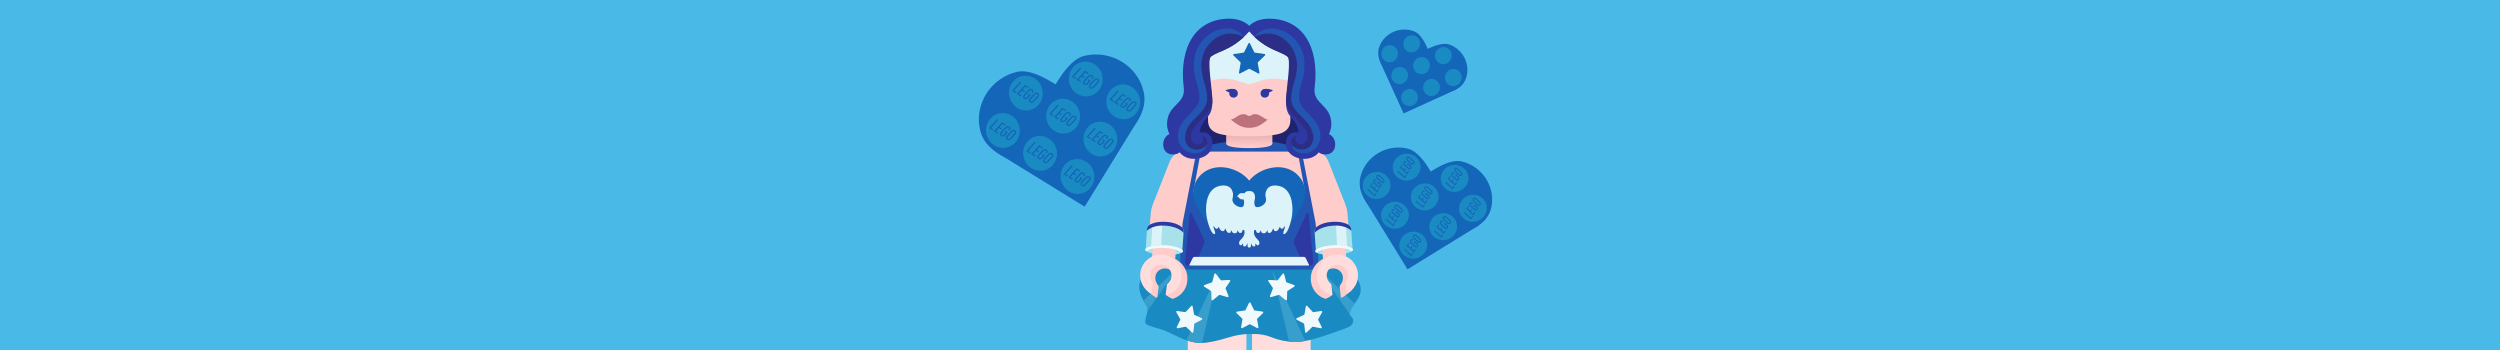 <?xml version="1.0" encoding="UTF-8"?>
<svg xmlns="http://www.w3.org/2000/svg" xmlns:xlink="http://www.w3.org/1999/xlink" viewBox="0 0 250 35">
  <defs>
    <linearGradient id="linear-gradient" x1="124.933" y1="14.981" x2="124.913" y2="11.424" gradientUnits="userSpaceOnUse">
      <stop offset="0" stop-color="#fcc"/>
      <stop offset=".09" stop-color="#fecbcb"/>
      <stop offset=".653" stop-color="#da9f9e"/>
    </linearGradient>
    <clipPath id="clippath">
      <path d="M114.565,24.97c.016-.236.543-.478,1.831-.419,1.217.055,1.83.356,1.83.588l.141-1.953c.015-.202-.073-.397-.236-.518-.264-.195-.754-.443-1.576-.484-.808-.041-1.294.128-1.562.28-.172.097-.281.275-.294.472l-.134,2.035Z" style="fill: none;"/>
    </clipPath>
    <clipPath id="clippath-1">
      <path d="M135.257,24.97c-.016-.236-.543-.478-1.831-.419-1.217.055-1.83.356-1.83.588l-.141-1.953c-.015-.202.073-.397.236-.518.264-.195.754-.443,1.576-.484.808-.041,1.294.128,1.562.28.172.097.281.275.294.472l.134,2.035Z" style="fill: none;"/>
    </clipPath>
  </defs>
  <g id="Background">
    <rect width="250" height="35" style="fill: #49b9e8;"/>
  </g>
  <g id="Design">
    <g>
      <path d="M125.499,10.658c-3.385.13-4.515-.841-5.912.119-.167.115-1.137.805-1.176,1.811-.028.706.416,1.245.588,1.455,1.834,2.229,10.626,2.558,12.759-.594.093-.138.621-2.464-1.956-2.85-1.506-.225-2.056-.027-4.303.059Z" style="fill: #1f236d;"/>
      <path d="M125.204,35v-1.773c0-.241.196-.437.437-.437h4.987c.241,0,.437.196.437.437v1.773h-5.86Z" style="fill: #fdd;"/>
      <path d="M118.78,35v-1.773c0-.241.196-.437.437-.437h4.987c.241,0,.437.196.437.437v1.773h-5.86Z" style="fill: #fdd;"/>
      <path d="M135.959,29.546c-.11.285-.312.55-.503.814-.218.297-.423.593-.487.915-.007.027-.011.055-.014.083-.023.196.363.37.363.696,0,.549-.423.673-1.699,1.115-.8.276-1.977.722-3.09.926-.002,0-.004.002-.005.002-.489.088-.966.131-1.393.09-.08-.007-.154-.016-.227-.025-1.927-.227-1.781-.781-3.754-.77-1.92.009-2.435.566-4.487.871-.158.023-.313.035-.467.039h-.002c-.547.007-1.067-.11-1.556-.281-.952-.331-1.791-.866-2.489-1.074-1.579-.473-1.68-.473-1.616-.892.035-.234.096-.462.195-.835.016-.058.025-.112.03-.163.034-.352-.166-.573-.405-.991-.05-.088-.103-.186-.154-.296-.499-1.053-.177-1.657-.112-1.839.49-1.336,1.896-2.034,4.124-2.841h13.83l3.507,2.715c.186.125.331.306.403.518.199.588.121.932.007,1.223Z" style="fill: #1a8ac2;"/>
      <path d="M131.061,26.956h-12.282c-.581,0-.768-.431-.758-.957l.122-3.336c.001-.05.006-.1.016-.149l1.381-7.111c.088-.45.519-.778,1.024-.778,0,0,2.064-.632,4.365-.632s4.349.632,4.349.632c.505,0,.936.328,1.024.778l1.381,7.111c.01.049.015.099.016.149l.122,3.336c.009.526-.178.957-.758.957Z" style="fill: #2256b2;"/>
      <path d="M130.519,19.246l-.617-3.36c-.082-.421-.486-.728-.958-.728h-8.04c-.472,0-.876.307-.958.728l-.626,3.36h11.199Z" style="fill: #fcc;"/>
      <path d="M133.372,24.163c.981-.048,1.816.031,1.885.807.019.213-.454.418-1.767.49-1.332.073-1.879-.099-1.895-.322-.044-.613.795-.927,1.777-.975Z" style="fill: #a7e1ea;"/>
      <path d="M135.457,30.36c-.218.297-.433.724-.497,1.046l-3.178-4.591,3.674,3.545Z" style="fill: #389fcc;"/>
      <path d="M114.759,31.056c.034-.352-.166-.573-.405-.991l3.62-3.512-3.214,4.506v-.004Z" style="fill: #389fcc;"/>
      <path d="M130.529,34.095c-.002,0-.004.002-.005.002-.489.088-.966.131-1.393.09-.08-.007-.154-.016-.227-.025l-1.676-7.126,3.301,7.059Z" style="fill: #389fcc;"/>
      <path d="M121.904,27.036l-1.708,7.266h-.002c-.547.007-1.067-.11-1.556-.281l3.266-6.984Z" style="fill: #389fcc;"/>
      <path d="M130.728,30.601l.537.583c.019.021.048.031.076.027l.785-.113c.071-.01.122.065.087.127l-.389.691c-.014.025-.015.055-.002.08l.35.711c.032.064-.024.137-.094.122l-.777-.156c-.028-.006-.057.003-.077.023l-.568.553c-.051.05-.137.019-.146-.052l-.092-.788c-.003-.028-.02-.053-.045-.066l-.701-.37c-.063-.033-.061-.125.004-.154l.721-.331c.026-.012.044-.036.049-.064l.135-.781c.012-.07.1-.096.148-.044Z" style="fill: #f0f9fc;"/>
      <path d="M128.415,27.409l.199.768c.007.027.027.05.054.059l.745.27c.067.024.077.115.017.154l-.669.426c-.024.015-.039.041-.04.07l-.026.792c-.002.071-.086.109-.141.064l-.612-.504c-.022-.018-.051-.024-.079-.016l-.762.22c-.069.02-.13-.048-.104-.114l.29-.738c.01-.026.007-.056-.009-.08l-.444-.657c-.04-.059.005-.139.077-.134l.791.048c.028.002.056-.011.073-.033l.487-.626c.044-.056.133-.038.151.031Z" style="fill: #f0f9fc;"/>
      <path d="M119.119,30.601l-.537.583c-.019.021-.048.031-.076.027l-.785-.113c-.071-.01-.122.065-.087.127l.389.691c.014.025.015.055.002.08l-.35.711c-.032.064.024.137.094.122l.777-.156c.028-.006.057.003.077.023l.568.553c.051.05.137.019.146-.052l.092-.788c.003-.028.02-.053.045-.066l.701-.37c.063-.033.061-.125-.004-.154l-.721-.331c-.026-.012-.044-.036-.049-.064l-.135-.781c-.012-.07-.1-.096-.148-.044Z" style="fill: #f0f9fc;"/>
      <path d="M121.432,27.409l-.199.768c-.007.027-.027.05-.054.059l-.745.27c-.067.024-.077.115-.017.154l.669.426c.024.015.039.041.04.07l.026.792c.002.071.086.109.141.064l.612-.504c.022-.018.051-.024.079-.016l.762.22c.069.02.13-.048.104-.114l-.29-.738c-.01-.026-.007-.056.009-.08l.444-.657c.04-.059-.005-.139-.077-.134l-.791.048c-.028.002-.056-.011-.073-.033l-.487-.626c-.044-.056-.133-.038-.151.031Z" style="fill: #f0f9fc;"/>
      <path d="M125.052,30.289l.35.711c.013.025.037.043.065.047l.785.113c.071.01.099.097.048.147l-.568.553c-.02.02-.03.048-.025.076l.135.781c.012.07-.062.124-.125.091l-.701-.37c-.025-.013-.055-.013-.08,0l-.701.37c-.063.033-.137-.02-.125-.091l.135-.781c.005-.028-.004-.057-.025-.076l-.568-.553c-.051-.05-.023-.137.048-.147l.785-.113c.028-.004.052-.022.065-.047l.35-.711c.032-.064.123-.064.155,0Z" style="fill: #f0f9fc;"/>
      <path d="M124.92,14.81c-1.468,0-2.302-.17-2.302-.455v-.905h4.619v.905c0,.285-.848.455-2.316.455Z" style="fill: url(#linear-gradient);"/>
      <g>
        <path d="M120.393,23.93l-1.202-2.555c-.05-.106-.207-.078-.218.038l-.47,4.829c-.016.169.116.315.286.315h.858l.116-.628.641-1.533c.063-.15.059-.319-.01-.466Z" style="fill: #2e38a3;"/>
        <path d="M129.445,23.93l1.202-2.555c.05-.106.207-.078.218.038l.47,4.829c.016.169-.116.315-.286.315h-.858l-.116-.628-.641-1.533c-.063-.15-.059-.319.01-.466Z" style="fill: #2e38a3;"/>
      </g>
      <path d="M124.919,22.002c.539.055,3.987.501,3.987.501.004-.005,1.599-1.833,1.613-3.257.01-1.028-.737-2.15-2.036-2.451-1.228-.285-2.76.261-3.564,1.267-.804-1.007-2.336-1.552-3.564-1.267-1.299.301-2.036,1.423-2.036,2.451,0,1.433,1.613,3.257,1.613,3.257,0,0,3.448-.445,3.987-.501Z" style="fill: #1466b8;"/>
      <path d="M124.923,24.761c.277,0,.13-.421.177-.418.043.002.094.324.317.305.194-.017.083-.271.139-.286.05-.014.089.194.237.172.071-.011.167-.115.148-.267-.037-.303-.332-.348-.486-.729-.076-.188-.078-.332-.033-.49.018-.064.156-.111.193.037.01.038-0.0.189.178.21.249.029.226-.257.277-.248.064.012-.005.238.261.28.319.05.36-.315.412-.299.051.015-.059.249.171.267.301.023.356-.458.416-.443.037.009.011.236.195.262.321.046.441-.468.476-.452.043.02-.036.137.13.204.194.079.299-.26.354-.238.102.04-.307.753-.099.782.261.036.58-.674.772-1.602.203-.982.1-2.558-.871-3.07-.411-.217-1.083-.299-1.444.019-.255.224-.295.595-.297.61-.034.356.103.473.049.725-.094.445-.8.752-1.039.572-.093-.07-.107-.22-.119-.343-.021-.22.048-.339.059-.458.016-.17.04-.782-.574-.763h.002c-.237-.007-.379.08-.463.199-.069.097-.484-.213-.751.395-.007.017.136.001.141.011.153.322.508.215.515.244.023.095.059.204.044.371-.012.123-.026.273-.119.343-.238.18-.945-.127-1.039-.572-.053-.252.084-.369.049-.725-.001-.015-.042-.386-.297-.61-.361-.318-1.034-.236-1.444-.019-.971.512-1.074,2.088-.871,3.07.192.928.511,1.638.772,1.602.208-.029-.201-.742-.099-.782.055-.022.16.317.354.238.166-.067.087-.184.13-.204.036-.017.155.497.476.452.184-.026.158-.253.195-.262.059-.014.115.467.416.443.23-.018.119-.252.171-.267.052-.016.093.349.412.299.266-.042.197-.268.261-.28.051-.01.028.276.277.248.178-.021.168-.171.178-.21.037-.148.175-.101.193-.037.045.157.043.302-.033.49-.154.381-.449.426-.486.729-.019.152.078.256.148.267.148.023.188-.186.237-.172.056.015-.056.269.139.286.222.019.273-.303.317-.305.047-.003-.1.418.177.418" style="fill: #dcf3f9;"/>
      <path d="M118.939,26.474c.081-.162.26-.521.346-.692.029-.059.089-.095.155-.095h10.96c.066,0,.125.036.155.095.085.171.263.529.345.692.019.038-.009.083-.051.083l-11.856 0c-.043 0-.07-.045-.051-.083Z" style="fill: #e5f6fb;"/>
      <path d="M127.722,13.433c-.548.103-1.011.199-2.815.199-1.637,0-2.164-.067-2.79-.199-.855-.18-1.314-.605-1.314-1.388v-3.744c0-.735.588-.768,1.314-.768h5.605c.726,0,1.314.033,1.314.768v3.744c0,.778-.538,1.242-1.314,1.388Z" style="fill: #fcc;"/>
      <path d="M116.45,24.163c-.981-.048-1.816.031-1.885.807-.019.213.454.418,1.767.49,1.332.073,1.879-.099,1.895-.322.044-.613-.795-.927-1.777-.975Z" style="fill: #a7e1ea;"/>
      <path d="M117.135,26.109s-.289.023-.799-.016c-.463-.035-.786-.104-.786-.104-.205-.015-.361-.161-.349-.324l.193-2.038,2.305-.042-.171,2.256c-.012.164-.189.284-.394.268Z" style="fill: #fcc;"/>
      <g>
        <path d="M118.73,28.125c-.092.852-.686,1.525-1.453,1.759-.063.019-.693-.34-.685-.405l.693-.7c.306-.214.5-.589.447-1.019-.05-.409-.359-.58-.719-.781-.616-.343-1.365-.006-1.466.643-.067.427.112.702.267.913.033.046.051.101.044.157l-.125,1.014c-.004.032-.032.06-.063.055-.218-.032-.805-.558-.864-.603-.206-.158-.124-.106-.167-.874-.02-.357-.031-.536-.019-.632.115-.933.399-1.762,1.283-1.906.221-.036.712-.202.941-.137,1.385.399,2.001,1.444,1.886,2.515Z" style="fill: #fcc;"/>
        <path d="M118.138,27.789c-.104.835-.693,1.491-1.449,1.722-.063.019-.124-.035-.116-.101l.112-.909c.008-.061.041-.114.088-.154.244-.206.398-.522.378-.883-.023-.418-.398-.866-.804-.967-.633-.157-1.242.276-1.319.904-.034.278.042.544.194.755.036.05.056.11.048.171l-.111.906c-.008.066-.082.105-.139.071-.678-.408-1.089-1.189-.986-2.025.143-1.166,1.232-1.986,2.405-1.785,1.077.185,1.836,1.21,1.7,2.294Z" style="fill: #fdd;"/>
      </g>
      <path d="M119.649,15.147c.018-.1-.161-.192-.259-.219-.607-.163-1.258.043-1.495.187-.271.164-.732.554-.922,1.035l-1.416,3.595c-.179.424-.291.737-.358.943-.057.174-.094.351-.113.533-.052.479-.158,1.737-.235,2.683l3.242.25.171-1.868c.001-.006.001-.011.002-.017l1.383-7.122Z" style="fill: #fcc;"/>
      <path d="M114.565,24.97c.016-.236.543-.478,1.831-.419,1.217.055,1.83.356,1.83.588l.141-1.953c.015-.202-.073-.397-.236-.518-.264-.195-.754-.443-1.576-.484-.808-.041-1.294.128-1.562.28-.172.097-.281.275-.294.472l-.134,2.035Z" style="fill: #a7e1ea;"/>
      <path d="M130.172,15.147c-.018-.1.161-.192.259-.219.607-.163,1.258.043,1.495.187.271.164.732.554.922,1.035l1.416,3.595c.179.424.291.737.358.943.057.174.094.351.113.533.052.479.158,1.737.235,2.683l-3.242.25-.171-1.868c-.001-.006-.001-.011-.002-.017l-1.383-7.122Z" style="fill: #fcc;"/>
      <path d="M118.162,25.257c-.035,0-.07-.013-.097-.039-.132-.128-.648-.382-1.657-.423-1.03-.044-1.521.155-1.649.278-.055.053-.144.052-.197-.004-.053-.056-.052-.144.004-.197.101-.097.533-.408,1.853-.355,1.02.042,1.628.296,1.84.501.055.054.057.142.003.197-.027.028-.064.042-.1.042Z" style="fill: #f0f9fc;"/>
      <path d="M128.999,7.05c-.028.902-.397,2.131-.397,3.106,0,.576.089,1.091.418,1.457.848.943.844,1.455.789,1.65-.085-.025-.177-.039-.271-.039-.53,0-.917.421-.943,1.04-.04.976.77,1.619,1.852,1.619.678,0,1.185-.309,1.425-.651.111.098.341.217.655.217.625,0,.993-.396.993-1.023,0-.491-.296-.884-.622-1.01,0,0,.236-.474.236-1.004,0-1.971-1.875-1.972-1.672-3.618.511-4.156-1.229-6.927-4.569-6.927-1.257,0-2.117.65-2.225,1.127-.366,1.612,4.386,2.323,4.331,4.056Z" style="fill: #2e38a3;"/>
      <path d="M120.84,7.05c.028.902.397,2.131.397,3.106,0,.576-.089,1.091-.418,1.457-.848.943-.844,1.455-.789,1.65.085-.025.177-.039.271-.039.53,0,.917.421.943,1.04.04.976-.77,1.619-1.852,1.619-.678,0-1.185-.309-1.425-.651-.111.098-.341.217-.655.217-.625,0-.993-.396-.993-1.023,0-.491.296-.884.622-1.01,0,0-.236-.474-.236-1.004,0-1.971,1.875-1.972,1.672-3.618-.511-4.156,1.229-6.927,4.569-6.927,1.257,0,2.117.65,2.225,1.127.366,1.612-4.386,2.323-4.331,4.056Z" style="fill: #2e38a3;"/>
      <path d="M124.919,8.447c.844-.271,1.632-.594,2.531-.592.952.002,1.566.46,1.648.03.12-.633.13-1.577-.171-2.029-.516-.774-2.139-.603-4.007-2.711-1.868,2.109-3.491,1.937-4.007,2.711-.301.452-.291,1.396-.171,2.029.081.43.695-.029,1.648-.03.899-.001,1.687.321,2.531.592Z" style="fill: #dcf3f9;"/>
      <g>
        <path d="M124.389,3.692c-1.416,1.323-2.436,1.382-3.268,1.941-.462.311.116,3.213.116,4.523,0,1.306-2.149,2.195-2.149,3.518,0,.471.278.746.643.753.359.007.579-.21.566-.49-.009-.184-.106-.325-.106-.325.391.035.537.386.533.635-.012.669-.463,1.064-1.255,1.064-.616,0-1.391-.897-1.008-2.236.375-1.308,1.995-2.209,1.953-3.017-.056-1.072-.917-3.224-.192-4.715.706-1.453,1.475-1.935,1.954-2.011,1.631-.26,2.214.36,2.214.36Z" style="fill: #2c2e85;"/>
        <path d="M124.389,3.692c-.393-.192-.905-.344-1.371-.342-1.427.003-2.883,1.366-2.883,3.186,0,1.411.585,2.049.585,3.297,0,1.613-2.214,2.113-2.214,3.941,0,.612.416,1.186,1.173,1.186.298,0,.812-.144,1.031-.551-.05.43-.389.931-1.243.931-.817,0-1.67-.642-1.67-1.731,0-1.866,2.148-2.462,2.148-3.843,0-1.204-.558-1.643-.558-3.371,0-1.909,1.53-3.594,3.454-3.538.889.026,1.453.682,1.547.834Z" style="fill: #2256b2;"/>
      </g>
      <path d="M124.99,4.335l.435.884c.011.023.033.039.059.043l.975.141c.064.009.09.088.043.133l-.706.687c-.018.018-.027.044-.022.069l.167.971c.011.064-.056.113-.113.082l-.872-.459c-.023-.012-.05-.012-.073,0l-.872.459c-.057.03-.124-.019-.113-.082l.167-.971c.004-.025-.004-.051-.022-.069l-.706-.687c-.046-.045-.021-.124.043-.133l.975-.141c.025-.004.048-.02.059-.043l.435-.884c.029-.058.111-.058.14,0Z" style="fill: #1466b8;"/>
      <path d="M125.503,11.415c-.371,0-.32.174-.579.174s-.208-.174-.579-.174c-.485,0-.806.441-1.266.554.448.29.897.816,1.846.816s1.453-.529,1.846-.816c-.447-.12-.781-.554-1.266-.554Z" style="fill: #bc717c;"/>
      <g>
        <g>
          <path d="M122.54,9.044c.128-.089.667-.256,1.004-.09l-.287.406c-.213-.046-.601-.221-.717-.315Z" style="fill: #2e38a3;"/>
          <circle cx="123.355" cy="9.338" r=".428" style="fill: #2e38a3;"/>
        </g>
        <g>
          <path d="M127.299,9.044c-.128-.089-.667-.256-1.004-.09l.287.406c.213-.046.601-.221.717-.315Z" style="fill: #2e38a3;"/>
          <circle cx="126.484" cy="9.338" r=".428" style="fill: #2e38a3;"/>
        </g>
      </g>
      <g style="clip-path: url(#clippath);">
        <rect x="115.167" y="22.319" width=".994" height="2.743" transform="translate(1.405 -6.045) rotate(3.012)" style="fill: #dcf3f9;"/>
        <path d="M118.463,23.442c-.015-.064-.434-.767-1.916-.874s-1.958.61-1.983.669l-.082-.54c.076-.178.209-.327.373-.418.297-.165.835-.352,1.714-.309.889.044,1.432.312,1.731.53.169.123.29.306.338.516l-.176.426Z" style="fill: #2e38a3;"/>
      </g>
      <path d="M132.686,26.109s.289.023.799-.016c.463-.035.786-.104.786-.104.205-.015.361-.161.349-.324l-.193-2.038-2.305-.042.171,2.256c.012.164.189.284.394.268Z" style="fill: #fcc;"/>
      <g>
        <path d="M131.092,28.125c.092.852.686,1.525,1.453,1.759.063.019.693-.34.685-.405l-.693-.7c-.306-.214-.5-.589-.447-1.019.05-.409.359-.58.719-.781.616-.343,1.365-.006,1.466.643.067.427-.112.702-.267.913-.033.046-.051.101-.044.157l.125,1.014c.004.032.032.06.063.055.218-.032.805-.558.864-.603.206-.158.124-.106.167-.874.02-.357.031-.536.019-.632-.115-.933-.399-1.762-1.283-1.906-.221-.036-.712-.202-.941-.137-1.385.399-2.001,1.444-1.886,2.515Z" style="fill: #fcc;"/>
        <path d="M131.684,27.789c.104.835.693,1.491,1.449,1.722.063.019.124-.035.116-.101l-.112-.909c-.008-.061-.041-.114-.088-.154-.244-.206-.398-.522-.378-.883.023-.418.398-.866.804-.967.633-.157,1.242.276,1.319.904.034.278-.042.544-.194.755-.036.05-.056.11-.048.171l.111.906c.008.066.082.105.139.071.678-.408,1.089-1.189.986-2.025-.143-1.166-1.232-1.986-2.405-1.785-1.077.185-1.836,1.21-1.7,2.294Z" style="fill: #fdd;"/>
      </g>
      <path d="M135.257,24.97c-.016-.236-.543-.478-1.831-.419-1.217.055-1.83.356-1.83.588l-.141-1.953c-.015-.202.073-.397.236-.518.264-.195.754-.443,1.576-.484.808-.041,1.294.128,1.562.28.172.097.281.275.294.472l.134,2.035Z" style="fill: #a7e1ea;"/>
      <g style="clip-path: url(#clippath-1);">
        <rect x="133.661" y="22.319" width=".994" height="2.743" transform="translate(269.374 40.298) rotate(176.988)" style="fill: #dcf3f9;"/>
        <path d="M131.359,23.442c.015-.064.434-.767,1.916-.874s1.958.61,1.983.669l.082-.54c-.076-.178-.209-.327-.373-.418-.297-.165-.835-.352-1.714-.309-.889.044-1.432.312-1.731.53-.169.123-.29.306-.338.516l.176.426Z" style="fill: #2e38a3;"/>
      </g>
      <g>
        <path d="M125.45,3.692c1.408,1.312,2.436,1.382,3.268,1.941.462.311-.116,3.213-.116,4.523,0,1.306,2.149,2.195,2.149,3.518,0,.471-.278.746-.643.753-.359.007-.579-.21-.566-.49.009-.184.106-.325.106-.325-.391.035-.537.386-.533.635.012.669.463,1.064,1.255,1.064.616,0,1.391-.897,1.008-2.236-.375-1.308-1.995-2.209-1.953-3.017.056-1.072.917-3.224.192-4.715-.706-1.453-1.475-1.935-1.954-2.011-1.631-.26-2.214.36-2.214.36Z" style="fill: #2c2e85;"/>
        <path d="M125.45,3.692c.393-.192.905-.344,1.371-.342,1.427.003,2.883,1.366,2.883,3.186,0,1.411-.585,2.049-.585,3.297,0,1.613,2.214,2.113,2.214,3.941,0,.612-.416,1.186-1.173,1.186-.298,0-.812-.144-1.031-.551.05.43.389.931,1.243.931.817,0,1.67-.642,1.67-1.731,0-1.866-2.148-2.462-2.148-3.843,0-1.204.558-1.643.558-3.371,0-1.909-1.53-3.594-3.454-3.538-.889.026-1.453.682-1.547.834Z" style="fill: #2256b2;"/>
      </g>
      <path d="M131.66,25.257c-.036,0-.073-.014-.1-.042-.054-.055-.052-.144.003-.197.211-.205.82-.459,1.84-.501,1.32-.053,1.752.258,1.853.355.056.053.057.142.004.197-.053.055-.142.057-.197.004-.128-.123-.621-.321-1.649-.278-1.009.041-1.525.295-1.657.423-.027.026-.062.039-.097.039Z" style="fill: #f0f9fc;"/>
    </g>
    <g>
      <path d="M144.979,4.468c1.366.512,2.112,2.054,1.6,3.42-.276.738-.893,1.081-1.576,1.343l-4.644,2.113-2.119-4.656c-.337-.643-.573-1.302-.299-2.035.512-1.366,2.087-2.039,3.453-1.527.677.254,1.104,1.146,1.386,1.755.612-.274,1.52-.667,2.199-.413Z" style="fill: #1466b8;"/>
      <ellipse cx="140.957" cy="9.75" rx=".861" ry=".834" transform="translate(82.381 138.33) rotate(-69.465)" style="fill: #1a8ac2;"/>
      <ellipse cx="143.151" cy="8.747" rx=".861" ry=".834" transform="translate(84.745 139.734) rotate(-69.465)" style="fill: #1a8ac2;"/>
      <ellipse cx="145.335" cy="7.753" rx=".861" ry=".834" transform="translate(87.094 141.133) rotate(-69.465)" style="fill: #1a8ac2;"/>
      <ellipse cx="139.967" cy="7.554" rx=".861" ry=".834" transform="translate(83.795 135.977) rotate(-69.465)" style="fill: #1a8ac2;"/>
      <ellipse cx="142.152" cy="6.56" rx=".861" ry=".834" transform="translate(86.144 137.378) rotate(-69.465)" style="fill: #1a8ac2;"/>
      <ellipse cx="144.34" cy="5.56" rx=".861" ry=".834" transform="translate(88.501 138.777) rotate(-69.465)" style="fill: #1a8ac2;"/>
      <ellipse cx="138.973" cy="5.369" rx=".861" ry=".834" transform="translate(85.195 133.628) rotate(-69.465)" style="fill: #1a8ac2;"/>
      <ellipse cx="141.171" cy="4.381" rx=".861" ry=".834" transform="translate(87.548 135.045) rotate(-69.465)" style="fill: #1a8ac2;"/>
    </g>
    <g>
      <path d="M101.678,7.191c-2.585.614-4.283,3.232-3.669,5.817.332,1.396,1.369,2.156,2.543,2.784l7.913,4.874,4.887-7.934c.754-1.085,1.332-2.223,1.002-3.609-.614-2.584-3.308-4.159-5.894-3.544-1.282.305-2.256,1.82-2.903,2.858-1.043-.635-2.596-1.551-3.879-1.246Z" style="fill: #1466b8;"/>
      <g>
        <ellipse cx="107.747" cy="17.649" rx="1.688" ry="1.743" transform="translate(-1.161 25.392) rotate(-13.369)" style="fill: #1a8ac2;"/>
        <g>
          <path d="M107.175,16.509l.117.075-.736.813.254.163-.083.094-.371-.237.818-.908Z" style="fill: #1466b8;"/>
          <path d="M107.664,16.821l.371.236-.084.094-.254-.162-.279.31.218.14-.085.094-.218-.139-.286.317.253.161-.083.094-.371-.236.818-.908Z" style="fill: #1466b8;"/>
          <path d="M107.992,18.117c-.136.153-.281.181-.423.089-.069-.044-.104-.1-.108-.163-.003-.054.009-.101.044-.16.037-.062.115-.152.242-.294.262-.289.333-.346.433-.367.069-.014.134-.002.208.046.067.043.107.099.114.159.004.049-.012.106-.042.157-.012.021-.025.04-.046.065l-.115-.074c.02-.021.031-.038.043-.059.033-.056.037-.109-.024-.148-.035-.021-.064-.027-.102-.019-.074.018-.123.062-.352.313-.125.138-.204.232-.241.294-.038.063-.031.117.022.151.07.044.153.021.227-.061l.17-.189-.106-.066.076-.086.222.142-.241.27Z" style="fill: #1466b8;"/>
          <path d="M108.768,17.594c.069-.015.133,0,.202.045.079.051.115.108.115.176.002.051-.008.091-.042.147-.039.065-.115.157-.243.299-.266.29-.332.345-.438.367-.069.014-.133,0-.204-.045-.08-.051-.113-.108-.114-.176-.002-.051.007-.092.041-.148.039-.065.116-.156.243-.298.265-.291.33-.346.438-.367ZM108.207,18.326c-.034.058-.041.115.027.158.029.019.063.024.098.017.066-.015.126-.064.35-.315.124-.138.204-.231.239-.291.034-.058.042-.114-.025-.157-.03-.019-.064-.024-.099-.017-.065.015-.125.065-.35.314-.125.138-.205.231-.24.291Z" style="fill: #1466b8;"/>
        </g>
      </g>
      <g>
        <ellipse cx="104.008" cy="15.338" rx="1.688" ry="1.743" transform="translate(-.728 24.465) rotate(-13.369)" style="fill: #1a8ac2;"/>
        <g>
          <path d="M103.438,14.198l.116.074-.736.814.255.162-.083.094-.371-.237.819-.907Z" style="fill: #1466b8;"/>
          <path d="M103.926,14.51l.372.237-.085.092-.255-.162-.278.311.219.14-.085.094-.219-.139-.285.317.252.161-.083.094-.371-.236.818-.908Z" style="fill: #1466b8;"/>
          <path d="M104.254,15.806c-.137.153-.281.181-.425.089-.069-.044-.103-.1-.107-.163-.003-.054.009-.101.044-.16.036-.061.114-.152.242-.294.262-.288.333-.345.432-.366.07-.015.136-.003.21.045.067.043.107.099.114.159.003.049-.012.106-.042.157-.012.021-.026.04-.047.065l-.115-.074c.019-.021.031-.038.043-.059.033-.056.037-.109-.025-.148-.034-.022-.065-.026-.101-.019-.074.018-.123.062-.352.314-.125.137-.206.232-.242.293-.039.064-.031.117.022.151.07.044.154.021.227-.061l.17-.188-.106-.067.078-.086.221.142-.24.27Z" style="fill: #1466b8;"/>
          <path d="M105.029,15.282c.069-.015.133,0,.204.045.079.051.113.108.114.176.002.051-.008.091-.042.147-.039.065-.115.157-.242.3-.266.289-.331.344-.438.367-.069.014-.133-.001-.204-.046-.08-.051-.112-.108-.114-.175-0-.052.007-.092.041-.148.039-.066.117-.156.245-.299.264-.291.33-.346.437-.367ZM104.469,16.015c-.034.058-.04.115.026.158.029.019.063.024.098.017.066-.015.125-.064.351-.315.124-.137.203-.231.238-.291.034-.057.042-.113-.024-.156-.03-.02-.065-.025-.099-.018-.065.015-.125.065-.351.314-.125.138-.204.232-.239.291Z" style="fill: #1466b8;"/>
        </g>
      </g>
      <g>
        <ellipse cx="100.288" cy="13.045" rx="1.688" ry="1.743" transform="translate(-.298 23.543) rotate(-13.369)" style="fill: #1a8ac2;"/>
        <g>
          <path d="M99.718,11.905l.117.074-.737.814.255.162-.083.094-.372-.237.819-.907Z" style="fill: #1466b8;"/>
          <path d="M100.207,12.217l.371.237-.085.092-.255-.162-.278.311.219.14-.085.094-.218-.14-.286.318.253.161-.083.094-.371-.236.819-.908Z" style="fill: #1466b8;"/>
          <path d="M100.535,13.513c-.137.153-.281.181-.425.089-.069-.044-.102-.1-.107-.163-.003-.054.01-.101.045-.16.036-.062.113-.152.241-.294.263-.288.334-.345.433-.367.069-.014.135-.002.209.046.067.043.107.098.114.159.004.049-.012.106-.042.157-.012.021-.026.04-.047.065l-.115-.074c.019-.021.031-.038.043-.059.033-.056.037-.109-.024-.148-.035-.022-.065-.026-.102-.019-.074.018-.123.062-.352.313-.125.138-.206.232-.242.294-.039.064-.03.117.023.151.069.044.153.021.226-.062l.17-.188-.105-.068.077-.085.222.142-.241.27Z" style="fill: #1466b8;"/>
          <path d="M101.31,12.989c.068-.015.132,0,.203.045.079.051.113.108.115.176.001.051-.009.091-.043.147-.039.065-.115.157-.242.299-.266.29-.331.345-.437.368-.07.014-.134-.001-.204-.046-.08-.051-.113-.108-.114-.175-.001-.052.006-.092.04-.149.039-.065.117-.156.245-.298.264-.291.33-.346.438-.367ZM100.75,13.722c-.034.057-.04.115.026.158.03.019.064.024.098.016.066-.014.125-.064.351-.314.124-.137.204-.231.239-.291.034-.057.041-.114-.025-.156-.03-.02-.065-.025-.099-.018-.065.015-.125.064-.35.314-.125.138-.205.231-.24.291Z" style="fill: #1466b8;"/>
        </g>
      </g>
      <g>
        <ellipse cx="110.034" cy="13.906" rx="1.688" ry="1.743" transform="translate(-.233 25.82) rotate(-13.369)" style="fill: #1a8ac2;"/>
        <g>
          <path d="M109.463,12.767l.117.074-.736.814.254.162-.083.094-.371-.237.818-.907Z" style="fill: #1466b8;"/>
          <path d="M109.953,13.078l.371.236-.084.094-.255-.163-.279.311.218.14-.084.094-.219-.14-.286.318.253.161-.083.094-.371-.237.818-.907Z" style="fill: #1466b8;"/>
          <path d="M110.28,14.374c-.136.153-.281.18-.423.089-.069-.044-.104-.1-.107-.163-.003-.055.008-.101.044-.16.037-.062.115-.152.242-.294.262-.289.333-.346.433-.367.07-.013.136-.002.21.046.067.043.107.098.114.158.003.049-.013.107-.043.158-.012.021-.026.039-.046.064l-.115-.073c.019-.022.031-.038.043-.059.033-.056.036-.109-.025-.148-.034-.022-.064-.027-.101-.019-.075.018-.124.062-.353.313-.125.138-.205.232-.242.294-.038.064-.03.117.022.15.07.045.153.021.227-.06l.17-.188-.106-.068.077-.086.221.143-.241.27Z" style="fill: #1466b8;"/>
          <path d="M111.056,13.851c.069-.015.133,0,.204.045.079.051.113.108.114.176.002.051-.008.091-.042.147-.039.065-.115.157-.243.299-.266.291-.331.345-.438.367-.069.015-.133-.001-.204-.045-.08-.051-.112-.108-.114-.175-.001-.052.007-.092.041-.149.039-.065.117-.156.244-.298.264-.291.329-.346.437-.367ZM110.496,14.583c-.034.057-.04.115.026.158.029.019.063.024.098.016.066-.014.126-.064.35-.314.125-.138.204-.231.239-.291.034-.057.042-.114-.024-.156-.031-.02-.064-.025-.099-.018-.065.015-.125.065-.352.314-.125.138-.203.231-.239.291Z" style="fill: #1466b8;"/>
        </g>
      </g>
      <g>
        <ellipse cx="106.312" cy="11.613" rx="1.688" ry="1.743" transform="translate(.196 24.897) rotate(-13.369)" style="fill: #1a8ac2;"/>
        <g>
          <path d="M105.742,10.474l.117.074-.736.814.254.162-.083.094-.371-.237.818-.907Z" style="fill: #1466b8;"/>
          <path d="M106.231,10.785l.371.237-.085.092-.254-.162-.278.311.218.14-.085.094-.218-.14-.286.318.253.162-.083.093-.372-.236.819-.908Z" style="fill: #1466b8;"/>
          <path d="M106.559,12.081c-.137.153-.281.181-.424.089-.068-.044-.103-.1-.107-.163-.004-.054.009-.101.044-.16.036-.062.113-.152.241-.294.263-.289.334-.345.433-.367.069-.014.135-.002.209.046.067.043.107.098.114.159.004.049-.012.106-.042.157-.012.021-.025.04-.046.065l-.115-.074c.019-.021.031-.038.043-.059.033-.056.037-.109-.024-.148-.035-.022-.065-.026-.102-.019-.074.018-.123.062-.352.313-.125.138-.206.232-.242.294-.038.064-.03.117.023.151.07.044.153.021.227-.062l.17-.188-.106-.068.077-.085.222.142-.241.27Z" style="fill: #1466b8;"/>
          <path d="M107.334,11.558c.069-.015.133,0,.202.045.079.051.114.108.115.176.002.051-.009.091-.042.147-.039.065-.115.157-.243.299-.267.291-.332.345-.438.368-.07.014-.134-.001-.203-.046-.08-.051-.113-.108-.114-.175-.002-.052.006-.092.04-.149.039-.065.117-.156.245-.298.265-.291.33-.346.438-.367ZM106.773,12.29c-.034.057-.04.115.027.158.029.019.063.024.098.016.066-.014.126-.064.35-.314.124-.137.204-.231.239-.291.034-.057.042-.113-.025-.156-.03-.02-.065-.025-.099-.018-.065.015-.125.064-.35.314-.125.138-.205.231-.24.291Z" style="fill: #1466b8;"/>
        </g>
      </g>
      <g>
        <ellipse cx="102.585" cy="9.308" rx="1.688" ry="1.743" transform="translate(.628 23.973) rotate(-13.369)" style="fill: #1a8ac2;"/>
        <g>
          <path d="M102.015,8.169l.117.074-.735.814.254.162-.083.094-.371-.236.818-.908Z" style="fill: #1466b8;"/>
          <path d="M102.504,8.48l.371.237-.085.093-.254-.162-.278.31.218.14-.085.094-.218-.139-.286.317.253.162-.083.094-.371-.237.818-.908Z" style="fill: #1466b8;"/>
          <path d="M102.832,9.776c-.136.153-.281.181-.423.09-.069-.045-.104-.101-.108-.164-.003-.054.009-.101.044-.16.036-.061.114-.152.242-.294.262-.288.333-.345.432-.366.069-.015.135-.002.209.045.067.043.107.099.114.159.004.049-.012.106-.042.157-.012.021-.025.04-.046.065l-.115-.074c.02-.021.031-.038.043-.059.033-.056.037-.109-.024-.148-.035-.021-.065-.026-.102-.019-.074.018-.123.062-.352.314-.125.137-.205.232-.241.293-.038.064-.031.117.022.151.07.044.153.021.227-.061l.17-.188-.106-.067.077-.086.222.142-.241.27Z" style="fill: #1466b8;"/>
          <path d="M103.608,9.253c.069-.015.133,0,.202.045.079.051.114.108.115.176.002.051-.008.091-.042.147-.039.065-.115.157-.243.3-.266.29-.332.344-.438.367-.069.014-.133-.001-.203-.045-.08-.051-.113-.109-.114-.176-.001-.051.007-.092.041-.148.039-.066.116-.156.244-.299.265-.291.33-.346.438-.367ZM103.047,9.985c-.034.058-.041.115.027.158.029.02.064.024.098.017.066-.015.126-.064.35-.315.124-.137.204-.231.239-.291.034-.057.042-.113-.025-.156-.03-.02-.065-.025-.099-.018-.065.015-.125.065-.35.314-.125.139-.205.232-.24.291Z" style="fill: #1466b8;"/>
        </g>
      </g>
      <g>
        <ellipse cx="112.327" cy="10.184" rx="1.688" ry="1.743" transform="translate(.689 26.249) rotate(-13.369)" style="fill: #1a8ac2;"/>
        <g>
          <path d="M111.755,9.044l.117.074-.736.814.254.162-.083.094-.371-.237.818-.907Z" style="fill: #1466b8;"/>
          <path d="M112.245,9.356l.371.236-.084.093-.255-.163-.279.311.218.14-.084.094-.219-.14-.286.318.253.161-.083.094-.371-.237.818-.906Z" style="fill: #1466b8;"/>
          <path d="M112.572,10.651c-.136.154-.281.181-.423.089-.069-.044-.104-.1-.107-.163-.003-.054.008-.101.044-.16.037-.062.115-.152.242-.294.262-.288.333-.345.433-.366.07-.014.136-.002.21.045.067.043.107.099.114.159.003.049-.012.106-.042.157-.012.021-.026.04-.046.064l-.115-.072c.019-.022.031-.039.043-.06.033-.056.037-.109-.025-.147-.034-.022-.064-.027-.101-.02-.075.018-.123.062-.352.313-.125.138-.205.233-.242.294-.038.064-.03.117.022.151.07.045.153.021.227-.061l.17-.188-.106-.068.077-.085.221.142-.241.27Z" style="fill: #1466b8;"/>
          <path d="M113.348,10.128c.069-.014.133,0,.204.045.079.051.113.109.114.176.002.051-.008.091-.042.147-.039.065-.115.157-.243.299-.266.291-.331.346-.438.368-.069.014-.133-.001-.204-.046-.08-.051-.112-.108-.114-.175-.001-.051.007-.092.041-.148.039-.065.117-.157.244-.299.264-.291.329-.346.437-.367ZM112.788,10.86c-.034.057-.04.115.026.158.029.019.063.024.098.016.066-.014.126-.064.35-.314.125-.138.204-.23.239-.291.034-.057.042-.113-.024-.156-.031-.02-.064-.025-.099-.017-.065.015-.125.064-.351.314-.125.138-.204.23-.239.29Z" style="fill: #1466b8;"/>
        </g>
      </g>
      <g>
        <ellipse cx="108.578" cy="7.898" rx="1.688" ry="1.743" transform="translate(1.116 25.32) rotate(-13.369)" style="fill: #1a8ac2;"/>
        <g>
          <path d="M108.007,6.757l.117.075-.736.813.254.162-.083.094-.371-.236.818-.908Z" style="fill: #1466b8;"/>
          <path d="M108.497,7.069l.371.236-.085.093-.254-.162-.279.311.218.14-.085.094-.218-.14-.286.318.253.161-.083.094-.371-.237.818-.907Z" style="fill: #1466b8;"/>
          <path d="M108.824,8.364c-.136.154-.281.181-.423.09-.069-.045-.104-.1-.107-.163-.003-.055.008-.102.044-.161.037-.061.115-.151.242-.293.262-.289.333-.346.433-.367.069-.014.135-.002.209.045.067.043.107.099.114.16.004.049-.012.106-.042.157-.012.021-.025.04-.046.065l-.115-.074c.02-.022.031-.039.043-.059.033-.056.037-.109-.024-.148-.035-.022-.064-.027-.102-.019-.073.017-.123.062-.352.313-.125.138-.204.232-.241.293-.038.064-.03.118.022.152.07.044.153.021.227-.061l.17-.189-.106-.067.076-.085.222.141-.241.27Z" style="fill: #1466b8;"/>
          <path d="M109.6,7.841c.069-.014.133.001.203.045.079.051.114.109.115.176.002.052-.008.092-.042.148-.039.065-.115.157-.243.299-.266.29-.331.345-.438.367-.07.014-.133,0-.204-.045-.08-.051-.113-.108-.114-.176-.002-.051.007-.092.041-.148.039-.065.116-.156.243-.298.265-.292.33-.346.438-.368ZM109.039,8.574c-.034.057-.04.115.027.157.029.02.063.025.098.018.066-.015.126-.064.35-.315.124-.138.204-.231.239-.291.034-.058.042-.114-.025-.157-.03-.02-.064-.024-.099-.017-.065.015-.125.065-.35.314-.125.138-.205.231-.24.291Z" style="fill: #1466b8;"/>
        </g>
      </g>
    </g>
    <g>
      <path d="M146.181,16.148c2.068.492,3.426,2.586,2.935,4.653-.265,1.117-1.095,1.725-2.034,2.228l-6.33,3.899-3.909-6.347c-.603-.868-1.066-1.778-.802-2.887.491-2.068,2.647-3.327,4.715-2.835,1.025.244,1.805,1.456,2.323,2.286.835-.508,2.076-1.241,3.104-.996Z" style="fill: #1466b8;"/>
      <g>
        <ellipse cx="141.326" cy="24.515" rx="1.394" ry="1.351" transform="translate(-1.839 33.343) rotate(-13.369)" style="fill: #1a8ac2;"/>
        <g>
          <path d="M140.413,24.97l.06-.094.653.59.13-.203.076.066-.19.298-.729-.657Z" style="fill: #1466b8;"/>
          <path d="M140.663,24.579l.189-.298.074.067-.13.204.249.224.111-.175.075.067-.112.176.255.229.129-.202.076.067-.19.297-.728-.656Z" style="fill: #1466b8;"/>
          <path d="M141.701,24.316c.123.109.145.226.072.34-.036.056-.081.083-.13.087-.044.002-.082-.008-.13-.036-.048-.029-.122-.092-.234-.193-.232-.211-.278-.269-.295-.347-.011-.056-.001-.108.037-.168.034-.055.079-.086.128-.092.039-.004.086.01.126.033.017.01.031.021.053.037l-.06.094c-.019-.016-.031-.024-.048-.035-.045-.026-.087-.029-.119.02-.018.027-.022.053-.015.082.015.059.051.099.252.281.11.101.188.165.235.194.052.03.094.024.121-.018.036-.057.018-.123-.048-.183l-.152-.136-.054.085-.068-.062.113-.178.216.193Z" style="fill: #1466b8;"/>
          <path d="M141.281,23.696c-.011-.056 0-.107.036-.163.04-.063.087-.091.141-.092.04-.001.073.007.119.034.052.03.126.093.24.194.232.213.276.265.294.351.012.056-0.0.107-.037.163-.041.063-.087.09-.141.091-.041.002-.074-.005-.119-.032-.052-.031-.126-.094-.239-.195-.234-.212-.277-.265-.294-.351ZM141.869,24.145c.045.027.092.033.126-.021.016-.024.02-.052.014-.079-.012-.053-.052-.101-.253-.281-.11-.099-.186-.163-.233-.191-.046-.027-.091-.034-.126.021-.016.023-.021.051-.014.079.012.053.052.1.253.28.11.101.186.164.233.192Z" style="fill: #1466b8;"/>
        </g>
      </g>
      <g>
        <ellipse cx="144.317" cy="22.666" rx="1.394" ry="1.351" transform="translate(-1.33 33.985) rotate(-13.369)" style="fill: #1a8ac2;"/>
        <g>
          <path d="M143.405,23.121l.06-.094.652.59.13-.204.076.066-.19.298-.727-.656Z" style="fill: #1466b8;"/>
          <path d="M143.654,22.729l.19-.297.073.067-.13.204.249.223.112-.175.076.068-.112.176.255.229.129-.202.076.066-.19.298-.728-.657Z" style="fill: #1466b8;"/>
          <path d="M144.692,22.468c.124.109.145.225.071.339-.036.057-.08.084-.13.087-.043.003-.081-.007-.128-.035-.049-.029-.122-.092-.236-.194-.23-.21-.276-.267-.293-.347-.012-.055-.002-.107.036-.168.035-.054.079-.085.128-.092.039-.003.085.011.125.034.017.011.033.021.053.038l-.059.092c-.019-.015-.031-.023-.048-.034-.044-.026-.088-.03-.119.02-.018.027-.021.052-.014.081.014.059.05.1.251.282.11.101.187.165.236.193.051.03.094.025.121-.018.036-.056.018-.122-.048-.182l-.152-.136-.054.084-.069-.061.113-.178.216.193Z" style="fill: #1466b8;"/>
          <path d="M144.271,21.847c-.01-.056.001-.106.037-.162.04-.063.087-.091.141-.092.041-.002.072.006.118.033.053.031.127.094.239.195.233.212.277.266.295.351.012.056-.001.106-.036.162-.041.064-.086.091-.141.093-.041,0-.073-.007-.119-.033-.052-.031-.125-.094-.239-.196-.233-.212-.277-.264-.295-.351ZM144.859,22.296c.047.027.092.033.127-.021.015-.023.019-.051.014-.078-.012-.053-.053-.101-.253-.281-.111-.099-.186-.162-.233-.191-.046-.027-.092-.034-.126.02-.016.024-.02.052-.013.079.011.054.052.101.251.281.11.101.185.164.233.192Z" style="fill: #1466b8;"/>
        </g>
      </g>
      <g>
        <ellipse cx="147.293" cy="20.831" rx="1.394" ry="1.351" transform="translate(-.825 34.623) rotate(-13.369)" style="fill: #1a8ac2;"/>
        <g>
          <path d="M146.38,21.285l.06-.094.651.59.13-.204.076.067-.19.298-.727-.657Z" style="fill: #1466b8;"/>
          <path d="M146.629,20.895l.19-.298.074.068-.13.203.248.224.112-.175.076.068-.112.175.254.229.129-.203.075.066-.189.298-.728-.656Z" style="fill: #1466b8;"/>
          <path d="M147.667,20.632c.124.109.145.225.072.34-.036.056-.08.083-.13.087-.043.002-.082-.007-.129-.036-.049-.028-.122-.092-.236-.193-.231-.211-.276-.268-.293-.347-.011-.056-.001-.108.037-.168.035-.054.079-.086.127-.092.04-.003.085.01.125.034.017.01.032.021.053.037l-.059.093c-.019-.016-.031-.024-.048-.034-.044-.027-.087-.03-.119.02-.018.027-.021.052-.014.08.015.06.049.1.251.283.11.1.187.164.236.193.051.03.095.024.122-.018.035-.057.016-.123-.049-.182l-.152-.137-.054.085-.068-.062.113-.178.215.193Z" style="fill: #1466b8;"/>
          <path d="M147.247,20.011c-.011-.055.002-.105.038-.162.041-.062.086-.09.141-.092.04-.001.071.007.118.034.052.031.125.093.238.194.233.213.276.266.296.351.011.056-.002.106-.037.163-.041.064-.086.091-.141.092-.041.001-.073-.006-.119-.033-.052-.03-.125-.094-.239-.195-.234-.212-.276-.264-.295-.352ZM147.834,20.46c.046.027.093.033.127-.021.016-.024.019-.052.013-.079-.011-.053-.052-.1-.253-.281-.11-.099-.185-.162-.233-.191-.047-.027-.092-.033-.126.021-.016.024-.02.052-.013.079.011.053.052.1.252.281.11.1.185.163.233.191Z" style="fill: #1466b8;"/>
        </g>
      </g>
      <g>
        <ellipse cx="139.496" cy="21.52" rx="1.394" ry="1.351" transform="translate(-1.196 32.839) rotate(-13.369)" style="fill: #1a8ac2;"/>
        <g>
          <path d="M138.583,21.975l.061-.094.651.59.13-.204.076.067-.19.298-.728-.657Z" style="fill: #1466b8;"/>
          <path d="M138.833,21.584l.189-.298.074.068-.13.203.248.224.111-.175.076.068-.111.175.254.229.129-.203.076.066-.19.298-.727-.656Z" style="fill: #1466b8;"/>
          <path d="M139.87,21.321c.124.11.146.225.073.34-.036.056-.082.083-.131.086-.043.003-.082-.007-.13-.035-.049-.028-.122-.092-.234-.193-.232-.211-.278-.268-.295-.347-.01-.056-.001-.108.037-.168.035-.054.079-.086.127-.092.04-.003.085.01.125.034.018.01.032.021.053.037l-.059.093c-.019-.016-.031-.024-.047-.035-.045-.026-.088-.029-.12.02-.018.028-.021.053-.014.081.015.06.05.1.252.283.11.1.187.165.235.193.051.03.095.024.122-.018.036-.057.016-.123-.048-.183l-.152-.136-.054.085-.069-.062.113-.178.215.193Z" style="fill: #1466b8;"/>
          <path d="M139.45,20.7c-.011-.055.002-.106.037-.162.041-.062.086-.09.141-.092.04-.001.072.007.119.034.052.031.125.093.24.194.232.213.276.266.295.351.01.056-.001.106-.037.163-.041.064-.087.091-.141.092-.042,0-.074-.006-.12-.033-.052-.03-.125-.094-.237-.195-.235-.212-.277-.264-.296-.352ZM140.037,21.15c.047.027.093.032.127-.021.016-.024.019-.052.013-.079-.011-.053-.053-.102-.252-.281-.111-.099-.186-.162-.234-.19-.047-.028-.092-.034-.127.02-.015.024-.019.052-.013.079.011.053.052.1.253.281.11.1.184.164.232.192Z" style="fill: #1466b8;"/>
        </g>
      </g>
      <g>
        <ellipse cx="142.474" cy="19.686" rx="1.394" ry="1.351" transform="translate(-.691 33.478) rotate(-13.369)" style="fill: #1a8ac2;"/>
        <g>
          <path d="M141.56,20.141l.06-.094.652.589.13-.203.076.066-.19.298-.728-.656Z" style="fill: #1466b8;"/>
          <path d="M141.81,19.75l.189-.298.074.067-.13.204.248.223.111-.175.076.068-.112.175.254.229.129-.202.076.066-.19.298-.727-.656Z" style="fill: #1466b8;"/>
          <path d="M142.847,19.487c.124.109.145.225.072.339-.036.056-.08.083-.129.087-.044.002-.082-.007-.13-.035-.049-.029-.122-.092-.235-.194-.231-.21-.277-.267-.294-.347-.011-.055-.002-.108.036-.168.034-.054.08-.086.128-.091.04-.004.086.009.126.033.017.011.032.021.053.038l-.06.092c-.018-.016-.03-.024-.048-.034-.044-.026-.087-.029-.119.021-.018.027-.021.051-.014.08.014.059.05.1.251.282.11.101.187.165.236.194.051.03.095.023.122-.019.036-.056.017-.122-.048-.182l-.153-.136-.054.084-.068-.061.113-.178.216.193Z" style="fill: #1466b8;"/>
          <path d="M142.427,18.866c-.011-.055 0-.106.036-.162.04-.063.087-.091.142-.092.04-.001.072.006.119.034.052.03.125.092.239.194.233.212.276.266.295.351.011.056-.001.106-.038.162-.041.064-.086.091-.141.093-.041,0-.073-.007-.119-.033-.052-.031-.125-.094-.238-.196-.234-.212-.277-.264-.295-.351ZM143.015,19.315c.046.027.093.033.127-.021.016-.023.019-.051.013-.078-.011-.053-.052-.102-.253-.281-.11-.099-.185-.163-.232-.191-.047-.027-.092-.033-.127.021-.016.024-.02.051-.013.078.011.053.052.101.252.281.11.101.185.164.233.192Z" style="fill: #1466b8;"/>
        </g>
      </g>
      <g>
        <ellipse cx="145.456" cy="17.842" rx="1.394" ry="1.351" transform="translate(-.184 34.117) rotate(-13.369)" style="fill: #1a8ac2;"/>
        <g>
          <path d="M144.542,18.297l.06-.094.652.589.13-.203.075.066-.189.298-.728-.656Z" style="fill: #1466b8;"/>
          <path d="M144.792,17.905l.19-.297.074.067-.13.204.249.223.111-.175.076.068-.112.176.255.228.129-.202.076.067-.19.297-.727-.656Z" style="fill: #1466b8;"/>
          <path d="M145.83,17.644c.124.109.145.225.071.34-.035.056-.08.082-.129.086-.043.002-.082-.007-.129-.035-.049-.029-.122-.092-.236-.193-.231-.211-.277-.269-.293-.348-.011-.055-.002-.108.036-.168.034-.054.08-.086.128-.092.04-.003.085.01.125.034.017.01.033.021.053.037l-.059.093c-.019-.016-.03-.024-.048-.034-.044-.026-.087-.03-.119.02-.018.027-.021.052-.014.081.014.059.05.1.251.282.11.101.187.165.235.194.051.03.095.023.122-.019.036-.056.017-.123-.048-.183l-.153-.135-.054.084-.067-.061.113-.178.215.193Z" style="fill: #1466b8;"/>
          <path d="M145.409,17.022c-.011-.055 0-.107.037-.163.04-.062.087-.09.142-.091.04-.002.071.006.118.033.052.031.126.093.239.195.233.212.276.265.295.35.011.056-.001.107-.037.164-.041.063-.086.09-.141.091-.041.001-.073-.005-.119-.032-.052-.031-.125-.094-.239-.195-.234-.213-.277-.265-.295-.352ZM145.997,17.472c.046.026.094.033.128-.021.016-.024.019-.051.013-.078-.011-.053-.052-.102-.253-.281-.109-.1-.185-.163-.232-.191-.047-.027-.093-.034-.127.02-.016.024-.02.052-.013.079.011.053.052.101.252.281.109.101.185.164.232.192Z" style="fill: #1466b8;"/>
        </g>
      </g>
      <g>
        <ellipse cx="137.662" cy="18.542" rx="1.394" ry="1.351" transform="translate(-.557 32.334) rotate(-13.369)" style="fill: #1a8ac2;"/>
        <g>
          <path d="M136.75,18.998l.06-.094.652.589.13-.203.075.067-.189.298-.728-.657Z" style="fill: #1466b8;"/>
          <path d="M136.999,18.606l.19-.297.073.067-.13.204.25.223.111-.174.076.067-.112.176.254.229.129-.203.076.067-.19.298-.727-.657Z" style="fill: #1466b8;"/>
          <path d="M138.037,18.345c.124.109.145.225.072.34-.036.056-.082.082-.13.086-.044.003-.081-.007-.129-.035-.049-.029-.122-.092-.235-.193-.231-.211-.278-.269-.294-.348-.012-.055-.002-.107.036-.168.034-.054.079-.086.128-.092.039-.003.085.011.125.034.017.01.032.021.053.038l-.06.092c-.019-.015-.031-.024-.048-.034-.044-.026-.087-.03-.119.02-.018.028-.021.052-.014.081.014.06.05.1.251.283.11.1.187.164.236.193.051.03.094.024.121-.018.036-.057.018-.124-.048-.183l-.152-.136-.054.084-.068-.061.113-.178.216.193Z" style="fill: #1466b8;"/>
          <path d="M137.617,17.724c-.011-.055 0-.106.036-.162.04-.063.087-.091.141-.092.04-.002.072.006.118.033.053.031.127.093.24.195.233.213.277.265.295.351.011.055-0.0.106-.037.163-.041.063-.086.09-.141.091-.041.001-.074-.005-.119-.032-.052-.031-.125-.094-.239-.195-.234-.213-.277-.265-.294-.352ZM138.204,18.173c.046.027.093.033.127-.021.016-.024.02-.052.014-.079-.012-.053-.053-.102-.253-.281-.11-.099-.186-.163-.233-.191-.046-.027-.092-.034-.126.02-.016.024-.021.052-.013.08.011.052.051.1.252.28.11.101.185.164.232.192Z" style="fill: #1466b8;"/>
        </g>
      </g>
      <g>
        <ellipse cx="140.661" cy="16.714" rx="1.394" ry="1.351" transform="translate(-.053 32.978) rotate(-13.369)" style="fill: #1a8ac2;"/>
        <g>
          <path d="M139.748,17.168l.06-.094.651.589.13-.203.076.066-.19.298-.727-.656Z" style="fill: #1466b8;"/>
          <path d="M139.997,16.776l.19-.297.074.067-.13.204.249.223.112-.175.076.068-.112.175.254.229.129-.203.075.067-.189.297-.728-.656Z" style="fill: #1466b8;"/>
          <path d="M141.035,16.515c.124.109.145.225.071.339-.036.056-.08.083-.131.087-.043.002-.08-.007-.128-.035-.049-.029-.122-.092-.236-.194-.23-.21-.276-.268-.293-.347-.012-.055-.002-.108.036-.168.035-.054.079-.086.128-.091.039-.004.085.009.125.033.017.01.033.021.053.038l-.059.092c-.019-.016-.031-.024-.048-.034-.044-.026-.088-.029-.119.02-.018.028-.021.052-.014.081.014.059.05.1.251.282.11.101.187.165.236.194.051.029.094.023.121-.019.035-.056.018-.123-.049-.182l-.151-.136-.054.084-.069-.061.113-.178.217.193Z" style="fill: #1466b8;"/>
          <path d="M140.614,15.894c-.011-.055.001-.106.037-.163.04-.062.087-.09.141-.091.041-.002.072.006.118.033.053.031.126.093.239.194.233.213.276.267.295.351.012.056-.001.107-.036.163-.041.064-.086.091-.141.092-.041.001-.074-.006-.12-.032-.052-.031-.125-.094-.239-.196-.234-.212-.277-.264-.295-.351ZM141.202,16.343c.046.027.092.033.127-.021.015-.023.019-.051.014-.078-.012-.053-.052-.102-.253-.281-.111-.1-.186-.163-.234-.191-.046-.027-.091-.034-.125.02-.016.025-.02.052-.013.079.011.053.052.101.252.281.11.101.185.164.233.192Z" style="fill: #1466b8;"/>
        </g>
      </g>
    </g>
  </g>
</svg>